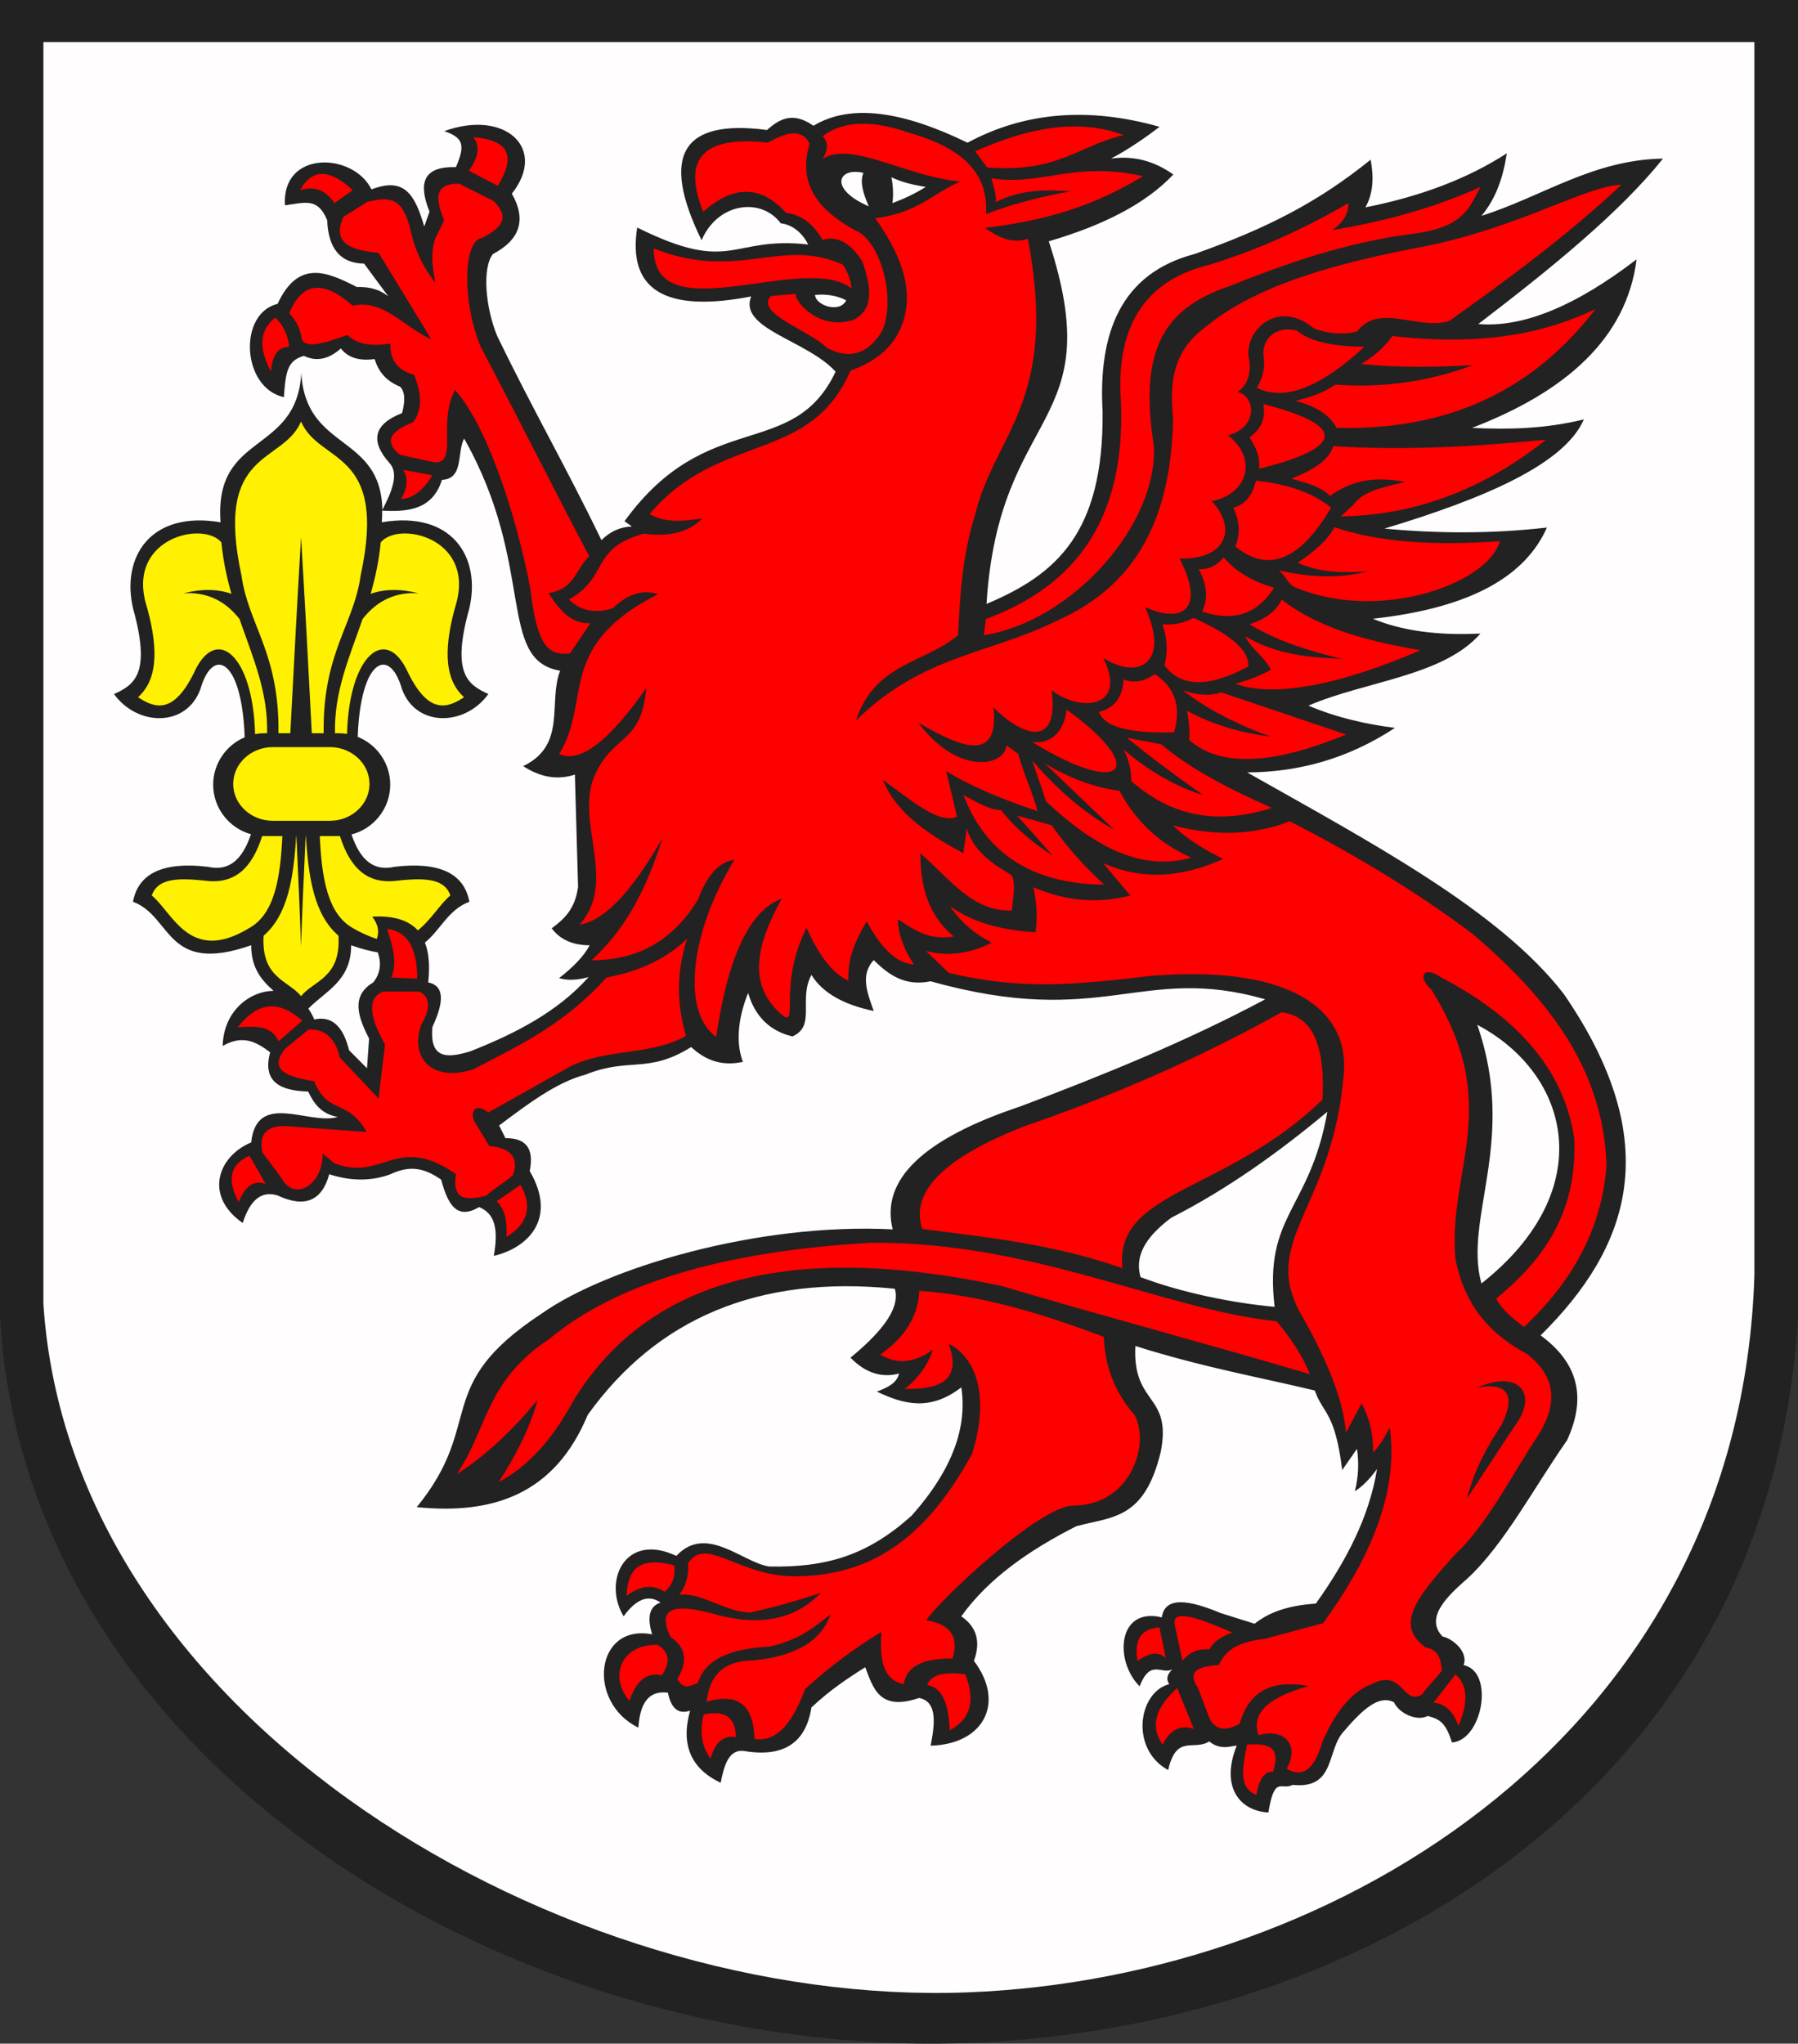 <?xml version="1.0" encoding="UTF-8" standalone="no"?>
<svg
   xmlns:dc="http://purl.org/dc/elements/1.1/"
   xmlns:cc="http://web.resource.org/cc/"
   xmlns:rdf="http://www.w3.org/1999/02/22-rdf-syntax-ns#"
   xmlns:svg="http://www.w3.org/2000/svg"
   xmlns="http://www.w3.org/2000/svg"
   xmlns:sodipodi="http://sodipodi.sourceforge.net/DTD/sodipodi-0.dtd"
   xmlns:inkscape="http://www.inkscape.org/namespaces/inkscape"
   width="524.14"
   height="595.53"
   id="svg2"
   sodipodi:version="0.32"
   inkscape:version="0.44.1"
   sodipodi:docname="Gryfice.svg"
   sodipodi:docbase="F:\WINDOWS\Profiles\xxx\Moje dokumenty\Herby Wikipedia\Zachodniopomorskie"
   version="1.0">
  <rect width="100%" height="100%" fill="#333333" stroke="none"/>
  <sodipodi:namedview
     inkscape:window-height="480"
     inkscape:window-width="640"
     inkscape:pageshadow="2"
     inkscape:pageopacity="0.0"
     guidetolerance="10.0"
     gridtolerance="10.0"
     objecttolerance="10.0"
     borderopacity="1.0"
     bordercolor="#666666"
     pagecolor="#ffffff"
     id="base"
     width="524.14px"
     height="595.53px" />
  <defs
     id="defs4">
    <marker
       id="ArrowEnd"
       viewBox="0 0 10 10"
       refX="0"
       refY="5"
       markerUnits="strokeWidth"
       markerWidth="4"
       markerHeight="3"
       orient="auto">
      <path
         d="M 0,0 L 10,5 L 0,10 L 0,0 z "
         id="path7" />
    </marker>
    <marker
       id="ArrowStart"
       viewBox="0 0 10 10"
       refX="10"
       refY="5"
       markerUnits="strokeWidth"
       markerWidth="4"
       markerHeight="3"
       orient="auto">
      <path
         d="M 10,0 L 0,5 L 10,10 L 10,0 z "
         id="path10" />
    </marker>
  </defs>
  <g
     id="g1893"
     transform="translate(-6.72,-34.378)">
    <path
       sodipodi:nodetypes="cccscc"
       style="fill:#222;fill-rule:evenodd;stroke:none"
       d="M 6.72,34.38 L 530.858,34.38 L 530.858,418.157 C 522.688,557.778 399.738,629.023 280.308,629.9 C 151.262,630.847 13.978,546.541 6.72,418.157 L 6.72,34.38"
       id="path14" />
    <path
       style="fill:red;fill-rule:evenodd;stroke:none"
       d="M 350.562,197.124 C 358.5,212.546 350.769,216.007 340.535,211.285 C 348.055,228.019 338.234,232.531 328.312,226.078 C 335.543,240.503 322.059,242.16 313.269,235.519 C 315.492,251.937 305.457,249.609 296.348,240.554 C 297.945,256.761 287.07,252.335 274.41,244.956 C 286.004,260.531 299.687,257.699 300.109,251.566 C 301.254,252.402 302.406,253.242 303.555,254.081 C 305.121,259.851 307.625,264.992 309.195,270.761 C 298.527,267.195 289.863,263.527 282.559,259.121 C 283.602,263.523 284.644,267.929 285.691,272.339 C 280.488,274.812 271.941,267.222 264.066,261.64 C 267.586,270.187 274.848,276.167 287.57,283.042 C 287.883,279.999 288.195,278.847 288.508,275.804 C 290.836,283.328 297.617,286.921 301.629,289.413 C 303,291.906 301.863,297.23 301.668,299.722 C 290.281,300.042 283.906,290.812 275.031,283.042 C 274.976,292.585 277.273,301.085 284.746,307.277 C 277.551,308.539 273.086,305.257 268.453,302.242 C 268.602,307.117 270.484,311.421 273.152,315.46 C 267.617,315.042 263.226,310.007 259.363,302.871 C 255.394,309.581 253.828,314.3 254.039,320.179 C 249.023,317.871 245.164,312.105 241.816,304.757 C 233.668,321.226 239.309,332.976 235.234,330.566 C 224.102,321.624 227.34,309.402 234.609,296.261 C 225.316,299.613 218.941,313.042 215.492,336.546 C 205.285,329.148 207.844,306.066 220.82,284.929 C 216.434,285.453 212.883,289.331 210.164,296.574 C 202.492,309.132 191.832,314.222 179.137,314.199 C 190.008,304.339 195.644,291.855 199.82,278.636 C 192.355,291.644 183.996,302.554 175.687,303.816 C 186.445,291.644 175.269,275.699 179.445,261.956 C 184.668,247.898 193.652,252.093 195.117,234.89 C 184.152,250.523 175.691,256.921 169.73,254.089 C 179.34,238.566 168.586,222.722 198.562,207.507 C 194.543,206.3 190.262,206.929 185.402,211.597 C 180.289,213.273 176.008,212.433 172.555,209.081 C 184.254,202.683 178.715,194.078 194.492,189.882 C 201.805,190.929 207.445,189.464 211.414,185.48 C 206.301,186.124 201.18,186.988 196.059,184.222 C 216.547,159.988 242.746,169.812 254.664,142.363 C 261.348,140.054 266.57,136.066 269.082,130.406 C 273.152,121.566 271.168,111.023 261.875,97.988 C 274.512,96.312 278.379,90.855 286.633,87.289 C 270.441,85.718 254.875,75.328 246.519,80.679 C 248.191,78.054 248.191,75.851 246.519,74.07 C 252.469,69.562 260.934,69.246 271.906,73.128 C 289.668,78.16 294.785,86.663 294.156,96.734 C 302.406,93.636 310.656,91.539 318.914,90.124 C 311.602,89.593 304.289,89.585 296.976,93.269 C 297.285,90.96 296.242,88.652 295.723,86.347 C 310.137,88.652 319.855,81.21 339.914,85.718 C 322.984,96.015 308.258,98.945 293.844,100.824 C 297.703,103.449 301.672,105.546 306.379,103.968 C 315.359,151.496 296.769,160.624 291.023,184.23 C 287.008,197.152 286.617,208.265 286.012,219.48 C 276.09,227.765 261.777,227.558 256.238,244.343 C 275.668,225.249 295.098,225.039 314.531,215.386 C 334.328,206.679 348.117,190.105 348.691,156.214 C 346.992,141.078 351.703,134.476 358.406,129.46 C 373.285,117.222 397.105,110.847 422.027,106.171 C 450.125,100.503 468.926,88.539 479.379,88.23 C 464.191,102.472 446.93,115.324 429.234,127.886 C 420.25,130.824 408.758,122.433 402.281,131.031 C 398.105,131.972 393.926,131.656 389.746,130.089 C 379.703,121.656 370.098,129.96 370.629,137.956 C 371.668,142.777 370.625,146.347 367.496,148.656 C 372.402,149.492 373.969,158.722 364.676,161.246 C 373.137,167.644 370.941,178.136 359.976,180.445 C 367.496,188.519 364.051,197.542 350.578,197.124 L 350.562,197.124 z M 388.156,525.683 C 378.637,524.003 371.144,526.132 368.109,536.663 C 363.957,538.999 361.019,538.492 359.301,535.14 C 358.187,532.191 357.074,529.242 355.961,526.292 C 352.394,520.992 356.652,519.98 362.035,519.581 C 364.453,513.976 369.723,512.656 375.398,511.956 C 381.066,510.433 386.738,508.906 392.41,507.382 C 407.801,486.335 414.281,467.316 411.852,450.331 C 410.23,453.581 408.609,456.023 406.992,457.652 C 407.09,452.468 405.98,447.691 403.652,443.316 C 402.137,446.16 400.617,449.007 399.098,451.855 C 398.289,442.292 393.629,430.804 386.34,417.992 C 373.375,395.824 395.352,387.078 398.488,346.906 C 399.828,327.011 380.34,315.437 341.375,318.839 C 317.476,321.738 303.398,322.55 283.352,317.925 C 281.125,315.792 278.898,313.656 276.672,311.519 C 283.047,313.144 289.43,312.331 295.809,309.081 C 290.543,306.339 286.492,302.781 283.656,298.406 C 289.121,302.374 296.609,305.328 308.566,306.031 C 309.269,301.663 308.867,297.289 307.961,292.913 C 317.375,296.98 326.789,297.792 336.211,295.351 C 333.578,292.203 330.945,289.05 328.316,285.898 C 339.144,290.777 350.793,290.371 363.25,284.679 C 358.086,282.039 353.019,279.195 348.672,274.917 C 360.391,277.945 371.781,277.996 382.695,273.703 C 402.656,283.871 421.394,295.464 436.164,306.652 C 458.297,325.585 474,345.871 475.047,373.769 C 473.691,393.081 464.551,408.238 451.047,421.058 C 447.098,418.312 444.363,415.566 442.848,412.824 C 456.48,401.648 466.582,387.906 465.633,366.148 C 462.801,346.828 449.836,331.163 426.746,319.163 C 422.187,315.808 419.457,318.554 424.016,322.824 C 445.18,356.585 428.668,375.093 431,401.23 C 433.812,415.601 441.852,423.574 451.961,428.992 C 458.844,434.476 461.68,441.496 455.605,451.871 C 447,464.882 440.316,478.511 431,487.261 C 418.344,501.163 413.887,508.027 422.191,514.413 C 425.832,515.113 426.648,517.148 427.051,521.124 C 425.129,523.867 423.203,525.394 421.281,528.14 C 415.609,531.597 415.715,520.413 406.703,525.093 C 401.035,527.124 396.176,532.82 392.125,542.175 C 389.898,549.999 386.457,552.542 381.797,549.8 C 385.926,542.324 380.512,537.953 373.598,540.039 C 371.168,532.972 377.644,528.699 388.176,525.699 L 388.156,525.683 z M 437.371,438.734 C 449.121,433.441 455.699,440.253 448.004,450.328 C 443.449,457.242 438.891,464.156 434.332,471.074 C 435.844,465.488 437.961,459.39 444.355,449.718 C 449.848,438.804 443.66,437.492 437.371,438.734 z M 380.34,209.085 C 392.09,218.214 407.344,221.464 420.769,223.878 C 397.266,234.054 377.836,237.722 366.863,233.632 C 369.789,232.898 374.281,231.222 377.203,229.542 C 375.219,225.663 371.672,223.667 369.684,219.785 C 379.086,225.32 388.484,225.933 397.887,226.39 C 389.195,224.199 380.476,221.898 370.937,216.32 C 375.742,214.749 378.875,212.335 380.336,209.085 L 380.34,209.085 z M 395.695,187.996 C 409.039,192.566 425.598,193.378 443.961,192.085 C 440.359,204.699 408.281,215.976 383.789,205.304 C 382.328,204.57 380.863,201.316 379.402,200.581 C 388.078,202.523 396.742,203.148 405.414,200.894 C 398.309,201.316 391.312,201.316 385.043,198.378 C 389.539,195.234 393.723,191.98 395.695,187.992 L 395.695,187.996 z M 395.383,164.39 C 416.066,165.703 436.75,164.546 457.437,162.503 C 443.34,173.742 423.371,184.546 397.574,184.851 C 398.824,183.699 400.082,182.542 401.336,181.39 C 404.336,177.171 410.691,176.312 416.379,174.785 C 409.383,173.624 402.277,173.3 394.441,178.874 C 391.355,175.855 387.144,175.07 383.16,173.839 C 389.43,171.429 394.133,168.488 395.383,164.398 L 395.383,164.39 z M 471.855,124.413 C 454.516,146.968 430.383,159.976 396.324,159.035 C 394.238,154.992 389.852,152.687 384.418,151.167 C 388.281,150.226 392.148,149.074 396.012,146.449 C 409.801,147.496 423.172,145.609 436.129,140.785 C 425.266,141.413 414.402,141.515 403.535,140.472 C 407.976,137.742 410.691,135.011 412.621,132.289 C 438.949,135.324 457.234,131.449 471.855,124.421 L 471.855,124.413 z M 293.523,219.472 C 319.59,215.41 344.555,186.714 343.043,164.078 C 338.723,136.109 346.105,124.277 364.98,117.808 C 381.894,111.089 399.234,104.898 419.512,102.386 C 433.887,100.382 435.215,94.347 438.312,88.855 C 425.187,94.785 410.691,98.878 395.062,101.445 C 398.297,99.246 399.867,96.621 399.762,93.578 C 386.695,101.206 373.23,107.242 359.332,111.519 C 341.469,115.82 332.797,128.093 333.32,148.343 C 335.801,185.628 320.082,205.171 294.144,214.753 C 293.937,216.324 293.73,217.902 293.519,219.472 L 293.523,219.472 z M 291.016,78.46 C 292.16,80.031 293.312,81.605 294.461,83.179 C 315.25,84.749 320.996,76.886 334.266,73.738 C 320.789,68.703 306.16,71.746 291.016,78.456 L 291.016,78.46 z M 363.414,196.808 C 367.066,200.999 371.976,203.937 378.144,205.621 C 373.234,213.382 366.23,215.691 357.144,212.542 C 359.184,208.453 358.348,204.359 356.207,200.269 C 359.027,200.371 361.43,199.218 363.414,196.808 z M 313.266,274.867 C 318.383,282.05 323.5,287.507 328.621,292.175 C 306.5,291.941 293.812,282.234 287.562,266.05 C 291.215,267.964 294.879,270.331 298.531,270.456 C 302.293,275.277 307.309,279.687 313.574,283.675 C 310.129,279.792 306.68,275.913 303.234,272.031 C 306.578,272.972 309.918,273.917 313.262,274.859 L 313.266,274.867 z M 333.012,264.796 C 338.23,274.417 345.441,280.554 354.008,284.308 C 338.937,288.558 325.098,280.484 311.699,267.945 C 310.344,263.96 308.984,259.972 307.625,255.984 C 314.777,264.269 322.617,271.191 331.445,276.124 C 324.762,269.726 318.074,263.328 311.387,256.925 C 318.598,261.175 325.805,263.906 333.012,264.792 L 333.012,264.796 z M 345.547,216.324 C 347.008,220.308 347.215,224.292 346.176,228.285 C 350.976,234.683 359.125,234.789 370.621,228.597 C 370.93,223.406 364.352,218.789 354.641,214.437 C 352.027,215.906 348.996,216.535 345.551,216.324 L 345.547,216.324 z M 372.816,174.46 C 382.215,175.402 389.527,178.023 394.754,182.328 C 386.238,196.722 377.047,201.913 366.863,193.656 C 368.324,189.878 368.117,186.101 366.238,182.328 C 369.684,181.386 371.879,178.761 372.816,174.46 z M 373.129,147.39 C 381.066,151.374 391.512,147.39 404.469,135.433 C 396.059,135.331 388.949,134.179 384.726,130.714 C 378.668,129.249 374.801,133.023 375.012,137.636 C 375.637,140.886 375.012,144.14 373.133,147.39 L 373.129,147.39 z M 327.059,241.82 C 331.551,240.777 333.953,237.628 334.266,232.378 C 337.293,233.531 340.32,233.007 343.352,230.804 C 348.519,234.269 351.34,239.304 348.992,247.8 C 334.152,248.167 328.512,245.648 327.055,241.82 L 327.059,241.82 z M 317.656,241.187 C 341.371,258.179 334.684,267.203 307.629,250.628 C 313.375,251.253 316.93,247.273 317.656,241.187 z M 345.234,251.261 C 354.418,259.023 365.805,264.581 377.516,269.828 C 363.465,274.179 349.672,273.55 336.461,261.96 C 336.566,258.917 335.84,255.874 334.269,252.835 C 342,259.339 349.73,263.742 357.461,266.054 C 350.043,260.913 342.625,255.355 335.211,249.374 C 338.551,250.003 341.894,250.632 345.238,251.261 L 345.234,251.261 z M 375.012,152.113 C 399.246,158.406 398.828,164.703 373.758,170.999 C 374.07,167.956 373.133,164.913 370.937,161.871 C 374.387,159.46 375.742,156.206 375.012,152.113 z M 351.504,235.523 C 355.262,236.831 359.023,237.359 362.785,236.152 C 374.902,240.242 387.019,244.335 399.141,248.425 C 378.793,256.816 362.859,258.39 353.383,249.996 C 353.586,247.585 353.383,244.749 352.758,241.499 C 360.902,245.898 369.051,247.999 377.203,249.054 C 366.965,245.382 358.394,240.871 351.504,235.519 L 351.504,235.523 z M 380.312,329.367 C 390.273,330.55 392.926,340.648 392.262,354.8 C 363.902,382.234 331.555,381.089 333.926,403.953 C 314.129,396.949 294.637,394.949 275.59,392.523 C 271.894,381.757 281.852,371.753 305.469,362.519 C 330.414,353.968 355.363,343.253 380.309,329.371 L 380.312,329.367 z M 378.891,419.39 C 383.441,424.913 386.289,429.296 388.566,434.82 C 358.406,425.867 328.809,418.054 298.644,409.101 C 236.894,395.956 195.254,407.199 173.719,442.824 C 167.648,454.062 160.441,461.874 152.09,466.257 C 156.879,458.921 160.957,451.109 163.473,442.253 C 155.605,451.921 147.73,458.871 139.855,463.972 C 148.863,450.828 148.203,436.824 166.887,424.535 C 186.328,408.343 217.539,399.007 260.508,396.527 C 308.219,396.148 345.973,416.054 378.887,419.39 L 378.891,419.39 z M 274.738,410.531 C 274.359,417.863 270.566,424.054 263.355,429.105 C 268.098,432.054 273.223,431.578 278.723,427.679 C 277.109,432.249 274.363,436.062 270.469,439.109 C 281.047,439.394 287.113,436.347 283.273,425.964 C 291.332,430.058 295.316,441.296 290.102,457.972 C 277.82,480.519 262.644,493.238 239.734,493.691 C 222.664,494.453 212.418,481.499 207.293,489.976 C 207.578,493.406 206.726,496.453 204.734,499.121 C 211.09,498.265 218.297,504.261 225.508,504.261 C 232.336,502.785 239.168,500.785 245.996,498.546 C 238.789,506.07 228.926,508.261 216.402,505.117 C 205.121,501.894 197.512,501.656 202.176,511.402 C 206.637,514.351 207.301,518.449 204.168,523.687 C 206.16,527.117 208.152,525.464 210.144,524.828 C 212.137,518.253 219.062,514.73 230.914,514.257 C 240.625,512.031 244.566,507.964 248.84,504.828 C 246.234,512.16 239.312,517.019 226.078,518.257 C 216.926,518.394 213.512,523.253 212.703,530.257 C 221.266,527.808 226.434,530.609 226.644,541.117 C 231.91,541.925 236.941,538.691 241.441,526.542 C 248.84,519.874 256.238,514.351 263.637,509.968 C 263.25,517.308 263.715,523.89 270.18,525.113 C 270.934,520.636 274.539,517.589 284.406,517.683 C 286.539,510.539 282.937,507.585 276.726,506.539 C 280.172,501.113 309.754,473.027 319.695,473.105 C 336.723,473.011 342.125,454.527 337.336,446.531 C 331.738,440.148 328.797,432.621 328.516,423.956 C 310.898,417.312 293.113,411.828 274.734,410.527 L 274.738,410.531 z M 183.512,319.249 C 194.008,317.257 201.531,313.273 207.016,307.921 C 203.984,317.363 203.879,326.804 206.703,336.246 C 196.258,342.121 182.988,339.808 172.543,345.371 C 164.711,349.773 156.875,354.179 149.039,358.589 C 146.012,355.863 143.504,357.644 144.965,361.105 C 146.426,363.515 147.891,365.925 149.352,368.339 C 155.93,368.863 158.019,372.113 156.242,376.839 C 153.738,379.039 150.918,380.613 148.41,382.816 C 142.973,384.191 138.371,384.41 139.637,376.523 C 122.191,364.456 118.535,378.828 104.219,373.374 C 103.074,372.433 101.922,371.488 100.773,370.546 C 100.887,379.906 92.332,384.531 88.867,377.785 C 86.988,375.269 85.109,372.749 83.226,370.234 C 81.976,364.359 84.898,361.839 92,362.679 C 99.207,363.203 106.418,363.726 113.625,364.253 C 107.883,354.289 102.449,359.429 98.269,349.46 C 90.73,348.21 84.766,346.324 89.809,340.019 C 92.105,338.132 94.406,336.242 96.703,334.355 C 101.402,334.148 104.434,336.871 105.789,342.539 C 109.551,346.523 113.309,350.511 117.07,354.496 C 117.695,349.253 118.32,344.007 118.949,338.761 C 114.148,330.265 113.941,325.124 118.324,323.339 C 121.875,323.339 125.426,323.339 128.98,323.339 C 132.637,325.121 131.801,329.214 129.605,332.781 C 126.031,342.261 132.352,349.941 144.648,345.999 C 157.859,339.128 171.164,333.015 183.512,319.246 L 183.512,319.249 z M 178.5,196.492 C 174.531,200.058 174.324,206.14 166.594,207.191 C 169.726,212.023 173.168,216.222 178.816,216.003 C 176.836,218.937 174.848,221.878 172.863,224.816 C 166.285,225.441 163.258,222.402 161.269,205.617 C 157.043,183.585 148.266,157.675 139.332,148.019 C 134.215,157.878 140.379,169.32 133.379,169.105 C 130.039,168.374 126.695,167.636 123.352,166.902 C 118.758,163.339 120.012,160.191 127.109,157.46 C 129.723,154.105 129.828,149.488 127.422,143.613 C 122.621,142.253 120.324,139.21 120.527,134.488 C 114.004,135.539 110.344,134.281 107.992,131.972 C 100.984,134.605 94.816,136.398 94.516,132.285 C 94.203,130.085 93.055,127.882 91.07,125.679 C 94.726,116.554 100.891,115.82 109.559,123.476 C 118.437,121.382 124.809,129.98 132.437,133.23 C 127.32,124.839 122.203,116.449 117.082,108.05 C 107.371,107.214 103.926,104.382 106.742,97.667 C 108.309,96.515 112.066,94.417 113.633,93.261 C 120.223,91.675 124.094,91.558 126.48,101.757 C 127.629,107.214 130.035,112.249 133.687,116.863 C 132.746,112.456 132.117,108.054 133.687,103.644 C 134.523,101.968 135.355,100.289 136.191,98.609 C 133.887,92.831 132.832,87.792 140.578,87.91 C 143.918,89.585 147.262,91.265 150.605,92.945 C 155.852,98.089 152.293,101.027 147.473,103.644 C 141.73,103.988 141.312,122.085 146.848,135.433 C 157.609,155.785 167.742,176.14 178.5,196.492 z M 197.305,106.789 C 222.062,116.546 234.281,103.328 252.461,111.507 C 253.922,113.812 254.758,116.121 254.969,118.429 C 241.285,107.621 197.199,131.437 197.305,106.785 L 197.305,106.789 z M 365.98,510.124 C 362.539,511.343 360.312,512.968 359.297,515.003 C 356.668,514.898 354.035,515.195 351.398,518.359 C 350.691,515.003 349.984,511.648 349.273,508.292 C 347.73,502.785 356.144,505.843 365.98,510.121"
       id="path16" />
    <path
       sodipodi:nodetypes="cccsccccccccccccccccccccccccccccccccccccccccccccccccccccccccccccccccccccccccccccccccccccccccccccccccccccccccccccccccccccccccccccccccccccccccccccccccccccccccccccccccccccccccccccccccccccccccccccccccccccccccccccccccccccc"
       style="fill:#fffdfd;fill-rule:evenodd;stroke:none"
       d="M 19.371,46.64 L 518.152,46.64 L 518.152,405.952 C 514.049,538.557 397.553,610.726 288.931,614.959 C 170.922,619.559 27.28,535.726 19.371,414.351 L 19.371,46.64 z M 182.008,191.82 C 184.574,189.246 187.547,187.906 190.93,187.804 C 190.215,187.292 189.496,186.777 188.777,186.261 C 212.98,152.894 237.793,168.96 250.305,142.699 C 242.105,133.539 221.902,130.238 225.695,120.765 C 200.676,125.605 189.602,118.913 192.473,100.687 C 220.426,114.546 219.5,103.097 242.309,105.624 C 241.285,103.46 238.633,99.953 234.312,99.449 C 228.625,91.789 215.91,93.39 211.242,104.39 C 199.144,79.671 205.504,68.964 230.316,72.261 C 233.902,69.062 237.797,66.785 243.852,71.027 C 254.898,64.359 270.332,66.984 288.766,75.968 C 305.375,67.007 324.039,65.464 344.754,71.335 C 340.656,74.425 336.348,77.507 330.605,80.601 C 337.062,79.675 343.109,81.214 348.754,85.234 C 340.574,93.91 328.012,100.136 312.453,104.695 C 330.398,159.382 297.894,152.581 294.305,210.359 C 314.75,201.769 328.441,189.624 328.144,154.437 C 326.812,131.371 333.473,114.066 354.91,108.406 C 376.008,100.937 390.93,93.316 406.285,80.91 C 407.207,85.902 407.102,90.636 404.75,94.808 C 420.945,91.613 434.691,86.359 445.973,79.054 C 444.949,85.851 442.894,92.132 438.59,97.277 C 456.226,91.718 471.098,80.902 491.504,80.597 C 479.07,96.152 459.144,112.402 437.668,128.792 C 450.586,129.921 465.969,123.64 483.812,109.949 C 480.891,132.886 463.352,148.484 435.824,159.07 C 446.359,159.581 457.07,159.374 468.434,156.597 C 462.816,169.581 439.715,179.546 410.293,188.417 C 425.695,189.859 441.437,189.96 457.668,188.109 C 451.516,201.984 436.031,211.511 406.906,214.679 C 415.312,218.179 425.773,219.617 438.285,218.999 C 427.414,231.46 404.855,232.804 388.141,240.007 C 396.543,243.558 404.953,245.41 413.363,246.492 C 399.441,255.632 385.039,259.386 370.297,259.468 C 406.066,279.73 443.68,299.535 462.59,324.035 C 492.602,367.675 481.625,398.007 455.824,423.519 C 466.074,431.011 469.664,440.843 463.516,454.105 C 453.879,467.902 445.16,484.48 434.598,494.265 C 428.344,499.718 422.09,505.796 427.219,511.257 C 429.984,511.769 434.906,515.683 433.363,519.597 C 442.488,521.449 438.898,541.527 429.984,542.144 C 428.137,536.277 426.394,535.347 422.91,534.425 C 419.73,536.07 414.602,533.703 413.066,530.41 C 409.476,528.656 405.48,530.609 398.609,538.749 C 393.281,544.203 396.254,555.843 383.539,554.503 C 380.156,556.253 378.309,551.519 376.465,562.535 C 368.156,562.124 362.414,555.124 367.238,543.074 C 366.316,542.933 362.621,544.714 359.242,541.839 C 354.629,544.722 349.707,539.574 347.242,550.179 C 336.039,544.046 338.551,527.468 347.547,525.152 C 346.625,523.71 346.934,522.269 348.469,520.831 C 345.293,522.476 342.113,517.64 338.934,525.773 C 331.527,518.437 332.43,502.558 345.394,505.691 C 346.105,500.953 350.406,499.304 362.617,504.456 C 365.894,505.484 369.18,506.515 372.461,507.546 C 376.25,504.511 381.582,502.242 390.301,501.679 C 399.117,489.324 405.887,476.453 408.144,462.445 C 405.992,465.425 403.836,467.585 401.684,468.929 C 402.707,464.812 402.914,460.691 402.297,456.574 C 400.863,458.632 399.43,460.691 397.992,462.753 C 395.84,445.554 392.457,446.585 389.996,439.581 C 374.539,435.851 357.258,432.808 337.699,426.609 C 336.777,444.011 348.465,440.406 345.082,457.503 C 340.289,477.253 331.012,476.273 320.473,479.128 C 306.781,486.078 294.887,494.312 286.941,505.386 C 291.449,508.476 292.68,512.8 290.629,518.363 C 299.918,530.644 293.402,542.695 278.016,543.078 C 279.359,536.269 279.871,530.183 274.633,529.175 C 263.074,533.121 261.297,526.355 258.945,520.218 C 253.715,523.507 248.484,527.007 243.258,531.953 C 241.617,542.351 235.055,546.574 223.57,544.621 C 219.254,544.089 217.824,548.624 216.805,553.886 C 208.09,549.769 205.117,542.761 207.887,532.878 C 204.504,534.007 202.352,532.261 201.426,527.628 C 196.758,527.066 193.375,529.324 192.812,537.82 C 177.637,530.41 180.199,507.441 196.812,510.636 C 195.48,506.105 195.684,502.601 199.273,501.371 C 195.687,498.878 192.098,500.429 188.508,505.382 C 182.352,495.136 188.914,480.714 203.887,487.777 C 212.602,478.41 223.164,489.73 230.957,490.867 C 248.34,491.222 260.023,487.21 272.488,476.039 C 284.715,462.265 288.664,449.96 286.949,438.66 C 277.715,445.789 269.922,443.511 262.34,439.894 C 265.414,438.761 268.187,437.421 268.797,434.64 C 263.672,435.976 258.953,434.433 254.648,430.007 C 265.492,421.124 269.027,414.691 267.566,409.925 C 227.726,405.867 198.191,418.621 178.043,446.691 C 168.355,470.019 150.203,475.785 128.207,473.566 C 148.406,448.851 132.309,438.347 164.812,417.031 C 183.523,403.894 227.41,390.609 266.949,392.624 C 263.359,378.206 275.766,366.257 304.176,356.789 C 328.285,347.679 352.254,337.996 375.551,325.585 C 339.352,315.183 328.379,334.437 278.027,320.331 C 270.43,321.886 265.715,318.382 261.418,314.156 C 257.391,318.515 259.586,323.773 261.418,328.984 C 252.496,327.128 246.449,323.628 243.269,318.48 C 239.375,325.581 244.703,333.308 237.738,336.398 C 230.914,334.804 226.707,330.273 224.816,323.734 C 222.254,329.91 220.922,337.632 223.281,343.812 C 218.254,344.894 213.23,344.171 208.207,339.492 C 195.492,347.417 190.16,342.371 177.445,347.519 C 169.039,349.699 160.633,356.035 152.219,362.351 C 152.832,363.581 153.449,364.82 154.062,366.054 C 160.109,365.949 162.469,369.136 161.137,375.628 C 169.277,389.511 160.621,398.015 150.68,400.343 C 152.012,392.671 151.09,388.035 146.375,386.132 C 139.598,390.167 137.144,384.808 135.305,378.101 C 131.312,375.417 127.012,373.449 120.539,376.558 C 115.004,378.613 109.055,378.613 102.699,376.558 C 100.547,384.382 95.523,386.441 87.625,382.734 C 83.016,381.296 79.633,383.968 77.476,390.765 C 66.199,382.937 70.094,371.406 79.937,367.289 C 81.578,352.148 96.754,362.347 105.164,359.871 C 100.238,358.949 98.191,355.859 96.551,352.456 C 88.195,352.253 83.168,349.472 85.476,341.027 C 81.273,337.839 77.379,335.882 71.637,339.175 C 71.848,329.226 79.281,323.21 86.484,323.117 C 82.973,320.042 79.941,316.46 79.941,309.831 C 54.922,318.581 56.973,301.39 45.488,297.163 C 47.027,288.828 54.305,285.425 67.328,286.972 C 73.832,288.464 77.555,284.382 79.879,277.48 C 73.551,275.73 68.867,269.906 68.867,263.039 L 68.867,263.039 C 68.867,256.851 72.668,251.511 78.047,249.23 C 77.254,226.289 68.762,222.699 65.176,235.081 C 61.184,246.351 46.824,246.148 39.953,236.624 C 46.121,233.867 50.754,230.48 45.488,211.601 C 42.078,196.843 50.434,183.097 71.016,186.578 C 69.07,160.007 93.266,167.113 94.551,143.015 C 95.769,165.953 117.754,160.621 118.184,182.98 C 121.012,177.492 123.09,172.324 120.234,169.277 C 114.492,162.792 115.726,157.953 123.926,154.757 C 124.945,150.953 124.742,148.378 123.312,147.039 C 119.008,145.285 116.961,142.406 115.934,139.007 C 111.422,139.624 108.144,138.601 106.09,135.917 C 102.508,139.109 98.918,139.831 95.324,138.078 C 90.711,139.417 89.996,142.195 89.48,150.124 C 77.074,147.347 76.152,125.621 87.637,122.937 C 93.695,109.828 102.168,113.64 110.707,117.996 C 113.781,117.996 116.859,118.3 119.934,120.773 C 117.578,117.585 115.223,114.39 112.859,111.199 C 105.996,111.097 102.406,106.878 102.098,98.531 C 99.328,91.945 95.84,93.386 89.793,94.21 C 88.769,78.07 109.687,78.738 115.016,89.574 C 124.758,85.769 127.73,91.324 130.394,100.386 C 130.906,98.949 131.418,97.503 131.934,96.066 C 128.754,88.136 129.68,82.781 139.621,83.089 C 142.598,76.296 141.469,74.445 136.238,72.589 C 153.867,66.179 166.437,77.55 155.926,90.816 C 160.23,98.335 158.387,104.206 150.394,108.421 C 147.219,112.539 148.246,123.972 151.625,132.21 C 162.082,153.839 171.617,170.21 182.078,191.839 L 182.008,191.82 z M 96.602,328.3 C 97.258,329.222 97.844,330.273 98.328,331.46 C 103.352,330.328 106.738,333.312 108.476,340.421 C 110.215,342.171 111.961,343.921 113.703,345.671 C 113.906,342.789 114.109,339.906 114.316,337.027 C 111.019,330.636 108.965,324.558 115.547,320.652 C 117.559,318.089 117.992,315.175 116.844,311.91 C 114.594,311.535 112.023,310.871 109.082,309.843 C 109.082,320.21 101.668,323.128 96.594,328.304 L 96.602,328.3 z M 130.586,309.074 C 131.676,311.792 132.109,315.581 131.551,320.652 C 136.578,321.73 135.961,326.777 132.781,333.624 C 131.848,343.226 137.383,342.699 143.852,340.73 C 157.004,335.531 169.262,329.249 178.305,319.105 C 175.023,320.027 172.156,320.128 169.691,319.41 C 173.816,316.218 176.945,313.023 178.613,309.835 C 173.695,309.835 170.008,308.187 167.543,304.898 C 170.961,302.312 174.305,299.593 175.234,292.851 C 174.926,281.933 174.621,271.019 174.309,260.101 C 169.285,261.746 164.262,260.921 159.238,257.632 C 172.055,251.453 166.414,239.093 170.008,229.828 C 151.445,226.738 163.035,199.246 142.012,162.171 C 139.863,166.187 142.012,173.91 135.555,174.218 C 132.816,182.851 125.785,183.597 118.129,183.179 C 118.141,184.246 118.109,185.374 118.023,186.57 C 138.605,183.093 146.965,196.835 143.551,211.593 C 138.289,230.472 142.918,233.855 149.086,236.617 C 142.215,246.14 127.859,246.343 123.863,235.074 C 120.289,222.714 111.816,226.273 111,249.101 C 116.535,251.308 120.476,256.73 120.476,263.031 L 120.476,263.031 C 120.476,269.996 115.66,275.89 109.187,277.546 C 111.508,284.406 115.226,288.456 121.707,286.968 C 134.73,285.425 142.008,288.824 143.547,297.16 C 137.434,299.406 135.152,305.331 130.582,309.058 L 130.586,309.074 z M 437.352,333.011 C 464.629,347.425 473.035,381.203 438.578,408.394 C 433.25,389.445 449.141,366.789 437.352,333.011 z M 393.664,358.347 C 388.539,387.179 375.105,388.21 378.285,415.195 C 365.773,414.062 350.902,410.968 339.215,406.546 C 337.164,399.445 341.984,393.878 348.137,389.246 C 364.695,380.804 379.566,370.093 393.664,358.351 L 393.664,358.347 z M 244.316,120.324 C 244.418,123.363 251.523,125.781 253.402,121.898 C 250.793,120.539 247.766,120.011 244.316,120.324 z M 266.566,86.015 C 267.082,88.531 267.187,91.046 266.879,93.566 C 270.117,92.359 273.352,90.89 276.594,88.847 C 272.883,88.269 269.437,87.429 266.566,86.019 L 266.566,86.015 z M 258.418,84.757 C 251.066,82.996 248.133,89.374 259.984,94.511 C 258.73,91.574 257.164,87.691 258.418,84.757"
       id="path20" />
    <path
       sodipodi:nodetypes="ccccccccccccccccccccccccccccccccccccccccccccccccccccccccccccccccccccccccccccccccccccccccccc"
       style="fill:red;fill-rule:evenodd;stroke:none"
       d="M 94.816,331.839 C 92.519,333.828 90.223,335.824 87.922,337.816 C 85.719,332.917 80.785,333.48 76.016,333.726 C 81.187,327.222 87.141,324.913 94.82,331.839 L 94.816,331.839 z M 120.828,319.246 C 123.75,319.351 125.422,319.453 128.348,319.558 C 128.348,310.539 125.422,305.71 119.574,305.081 C 121.035,309.8 122.703,314.523 120.824,319.242 L 120.828,319.246 z M 158.437,379.679 C 156.141,381.249 153.844,382.824 151.543,384.398 C 153.734,386.597 154.676,390.058 154.363,394.785 C 161.012,390.925 161.762,385.246 158.434,379.679 L 158.437,379.679 z M 79.457,371.183 C 81.019,373.91 82.586,376.636 84.156,379.363 C 80.711,378.206 78.102,379.988 76.324,384.71 C 72.773,378.105 73.82,373.593 79.457,371.179 L 79.457,371.183 z M 430.992,522.328 C 428.867,525.07 426.742,527.816 424.613,530.562 C 427.855,530.761 430.285,532.999 431.902,537.273 C 434.836,530.257 434.531,525.273 430.992,522.324 L 430.992,522.328 z M 370.23,542.773 C 375.812,542.359 380.375,542.953 377.824,550.703 C 375.394,550.499 373.773,552.734 372.965,557.413 C 367.508,555.386 369.078,548.949 370.234,542.769 L 370.23,542.773 z M 349.879,526.296 C 351.496,530.261 353.117,534.226 354.738,538.195 C 350.891,536.874 347.855,538.394 345.625,542.769 C 341.574,536.82 344.211,531.429 349.875,526.296 L 349.879,526.296 z M 344.711,508.601 C 345.316,511.546 345.922,514.496 346.531,517.449 C 343.801,515.203 341.066,516.527 338.332,518.363 C 337.223,512.261 339.344,509.007 344.711,508.601 z M 203.309,490.554 C 203.5,493.124 203.316,495.695 200.465,498.269 C 197.152,495.984 193.453,496.367 189.367,499.41 C 189.695,492.425 192.348,487.613 203.309,490.55 L 203.309,490.554 z M 198.473,513.703 C 201.883,515.89 202.266,518.843 199.609,522.562 C 195.348,521.613 192.215,524.085 190.219,529.992 C 184.34,523.417 187.379,513.417 198.469,513.703 L 198.473,513.703 z M 211.848,533.996 C 217.301,532.855 221.094,534.085 221.238,540.566 C 217.633,539.996 215.164,542.089 213.84,546.851 C 211.277,543.328 210.617,539.039 211.852,533.992 L 211.848,533.996 z M 277.016,525.421 C 278.055,522.472 281.754,521.421 288.113,522.281 C 291.144,529.996 289.629,535.425 283.562,538.57 C 283.277,530.378 281.098,525.996 277.019,525.425 L 277.016,525.421 z M 109.547,89.792 C 107.773,91.05 105.996,92.308 104.223,93.566 C 101.715,89.789 98.375,88.531 94.195,89.792 C 97.641,83.499 102.762,83.499 109.551,89.792 L 109.547,89.792 z M 143.394,84.124 C 146.215,85.589 149.035,87.058 151.855,88.527 C 157.914,78.613 153.629,75.046 144.648,74.367 C 146.734,76.777 146.316,80.031 143.398,84.121 L 143.394,84.124 z M 86.98,126.933 C 89.906,129.761 90.637,132.593 91.055,135.433 C 87.398,135.476 86.043,138.417 85.73,142.667 C 81.973,135.742 82.391,130.496 86.98,126.933 z M 124.277,171.312 C 127.098,171.835 129.918,172.359 132.738,172.882 C 130.129,177.285 127.098,179.593 123.652,179.804 C 125.535,176.55 125.742,173.718 124.277,171.308 L 124.277,171.312 z M 211.719,96.085 C 205.449,80.562 211.719,73.847 230.523,75.945 C 235.535,73.206 240.238,71.417 242.746,76.257 C 239.141,87.96 245.301,95.617 255.906,101.437 C 263.844,104.609 268.019,122.496 263.738,131.023 C 259.664,137.628 254.332,139.199 247.758,135.742 C 242.852,130.706 226.656,125.671 231.461,120.636 C 234.281,120.429 235.848,120.218 238.668,120.007 C 238.254,121.999 245.352,130.917 255.59,127.558 C 260.602,124.933 261.437,119.898 258.094,110.566 C 254.648,105.113 250.785,103.011 246.5,104.273 C 243.785,99.55 240.23,96.929 235.848,96.406 C 228.637,88.328 220.594,88.222 211.715,96.093"
       id="path1891" />
    <path
       sodipodi:nodetypes="ccccccccccccccccccccccccccccccccccccccccccccccccccccccccccccccccccccccc"
       style="fill:#fff101;fill-rule:evenodd;stroke:none"
       d="M 86.219,252.093 L 102.914,252.093 C 109.25,252.093 114.434,256.921 114.434,262.828 L 114.434,262.828 C 114.434,268.73 109.25,273.562 102.914,273.562 L 86.219,273.562 C 79.883,273.562 74.699,268.734 74.699,262.828 L 74.699,262.828 C 74.699,256.925 79.883,252.093 86.219,252.093 z M 91.348,248.05 L 87.898,248.05 C 88.187,224.539 79.113,216.535 77.102,202.019 C 69.106,165.05 89.098,169.785 94.48,157.222 C 99.863,169.785 119.859,165.046 111.863,202.019 C 109.855,216.535 100.769,224.539 101.066,248.05 L 97.617,248.05 C 96.625,228.999 95.629,209.949 94.484,190.898 C 93.344,209.949 92.348,228.999 91.352,248.05 L 91.348,248.05 z M 84.582,248.05 L 83.781,248.05 C 82.859,248.05 81.953,248.132 81.078,248.296 C 80.5,225.226 69.676,216.191 63.262,230.441 C 57.371,242.386 52.039,240.945 46.957,237.546 C 53.215,231.984 52.703,221.894 49.109,209.742 C 44.344,190.992 66.082,186.152 71.258,192.441 C 71.781,197.874 72.863,202.804 74.191,207.429 C 70.215,205.992 65.551,205.925 60.184,207.265 C 66.609,206.831 72.125,209.132 76.539,214.761 C 80.434,226.003 84.871,235.949 84.582,248.046 L 84.582,248.05 z M 104.379,248.05 L 105.492,248.05 C 106.305,248.05 107.105,248.113 107.887,248.242 C 108.476,225.21 119.289,216.203 125.699,230.441 C 131.59,242.386 136.922,240.945 142.004,237.546 C 135.746,231.984 136.258,221.894 139.852,209.742 C 144.617,190.992 122.879,186.152 117.703,192.441 C 117.18,197.874 116.098,202.804 114.769,207.429 C 118.746,205.992 123.41,205.925 128.777,207.265 C 122.352,206.831 116.836,209.132 112.422,214.761 C 108.527,226.003 104.09,235.945 104.379,248.046 L 104.379,248.05 z M 89.027,278.019 L 83.781,278.019 C 83.574,278.019 83.363,278.015 83.156,278.007 C 80.137,287.449 75.098,292.187 66.336,290.996 C 57.828,290.074 52.598,290.589 50.957,295.32 C 57.105,300.363 62.031,315.296 79.258,304.894 C 86.848,300.765 88.473,289.984 89.031,278.015 L 89.027,278.019 z M 105.812,278.015 C 105.711,278.015 105.602,278.019 105.496,278.019 L 99.937,278.019 C 100.496,289.988 102.121,300.769 109.711,304.898 C 111.863,306.195 114.766,307.413 116.559,307.992 C 117.363,305.824 116.914,303.66 115.219,301.496 C 121.328,301.148 125.769,302.476 128.539,305.492 C 132.402,302.413 135.066,297.734 138.008,295.32 C 136.367,290.585 131.141,290.07 122.629,290.996 C 113.871,292.183 108.832,287.453 105.812,278.015 z M 95.836,278.019 L 95.898,278.019 C 96.621,289.843 98.223,300.902 105.398,307.058 C 106.113,319.413 98.223,320.031 94.48,324.667 C 90.738,320.035 82.844,319.417 83.559,307.058 C 90.734,300.902 92.332,289.847 93.059,278.019 L 93.121,278.019 C 93.621,288.726 94.121,299.441 94.473,310.148 C 94.824,299.441 95.324,288.726 95.824,278.019 L 95.836,278.019 z "
       id="path18" />
  </g>
</svg>
